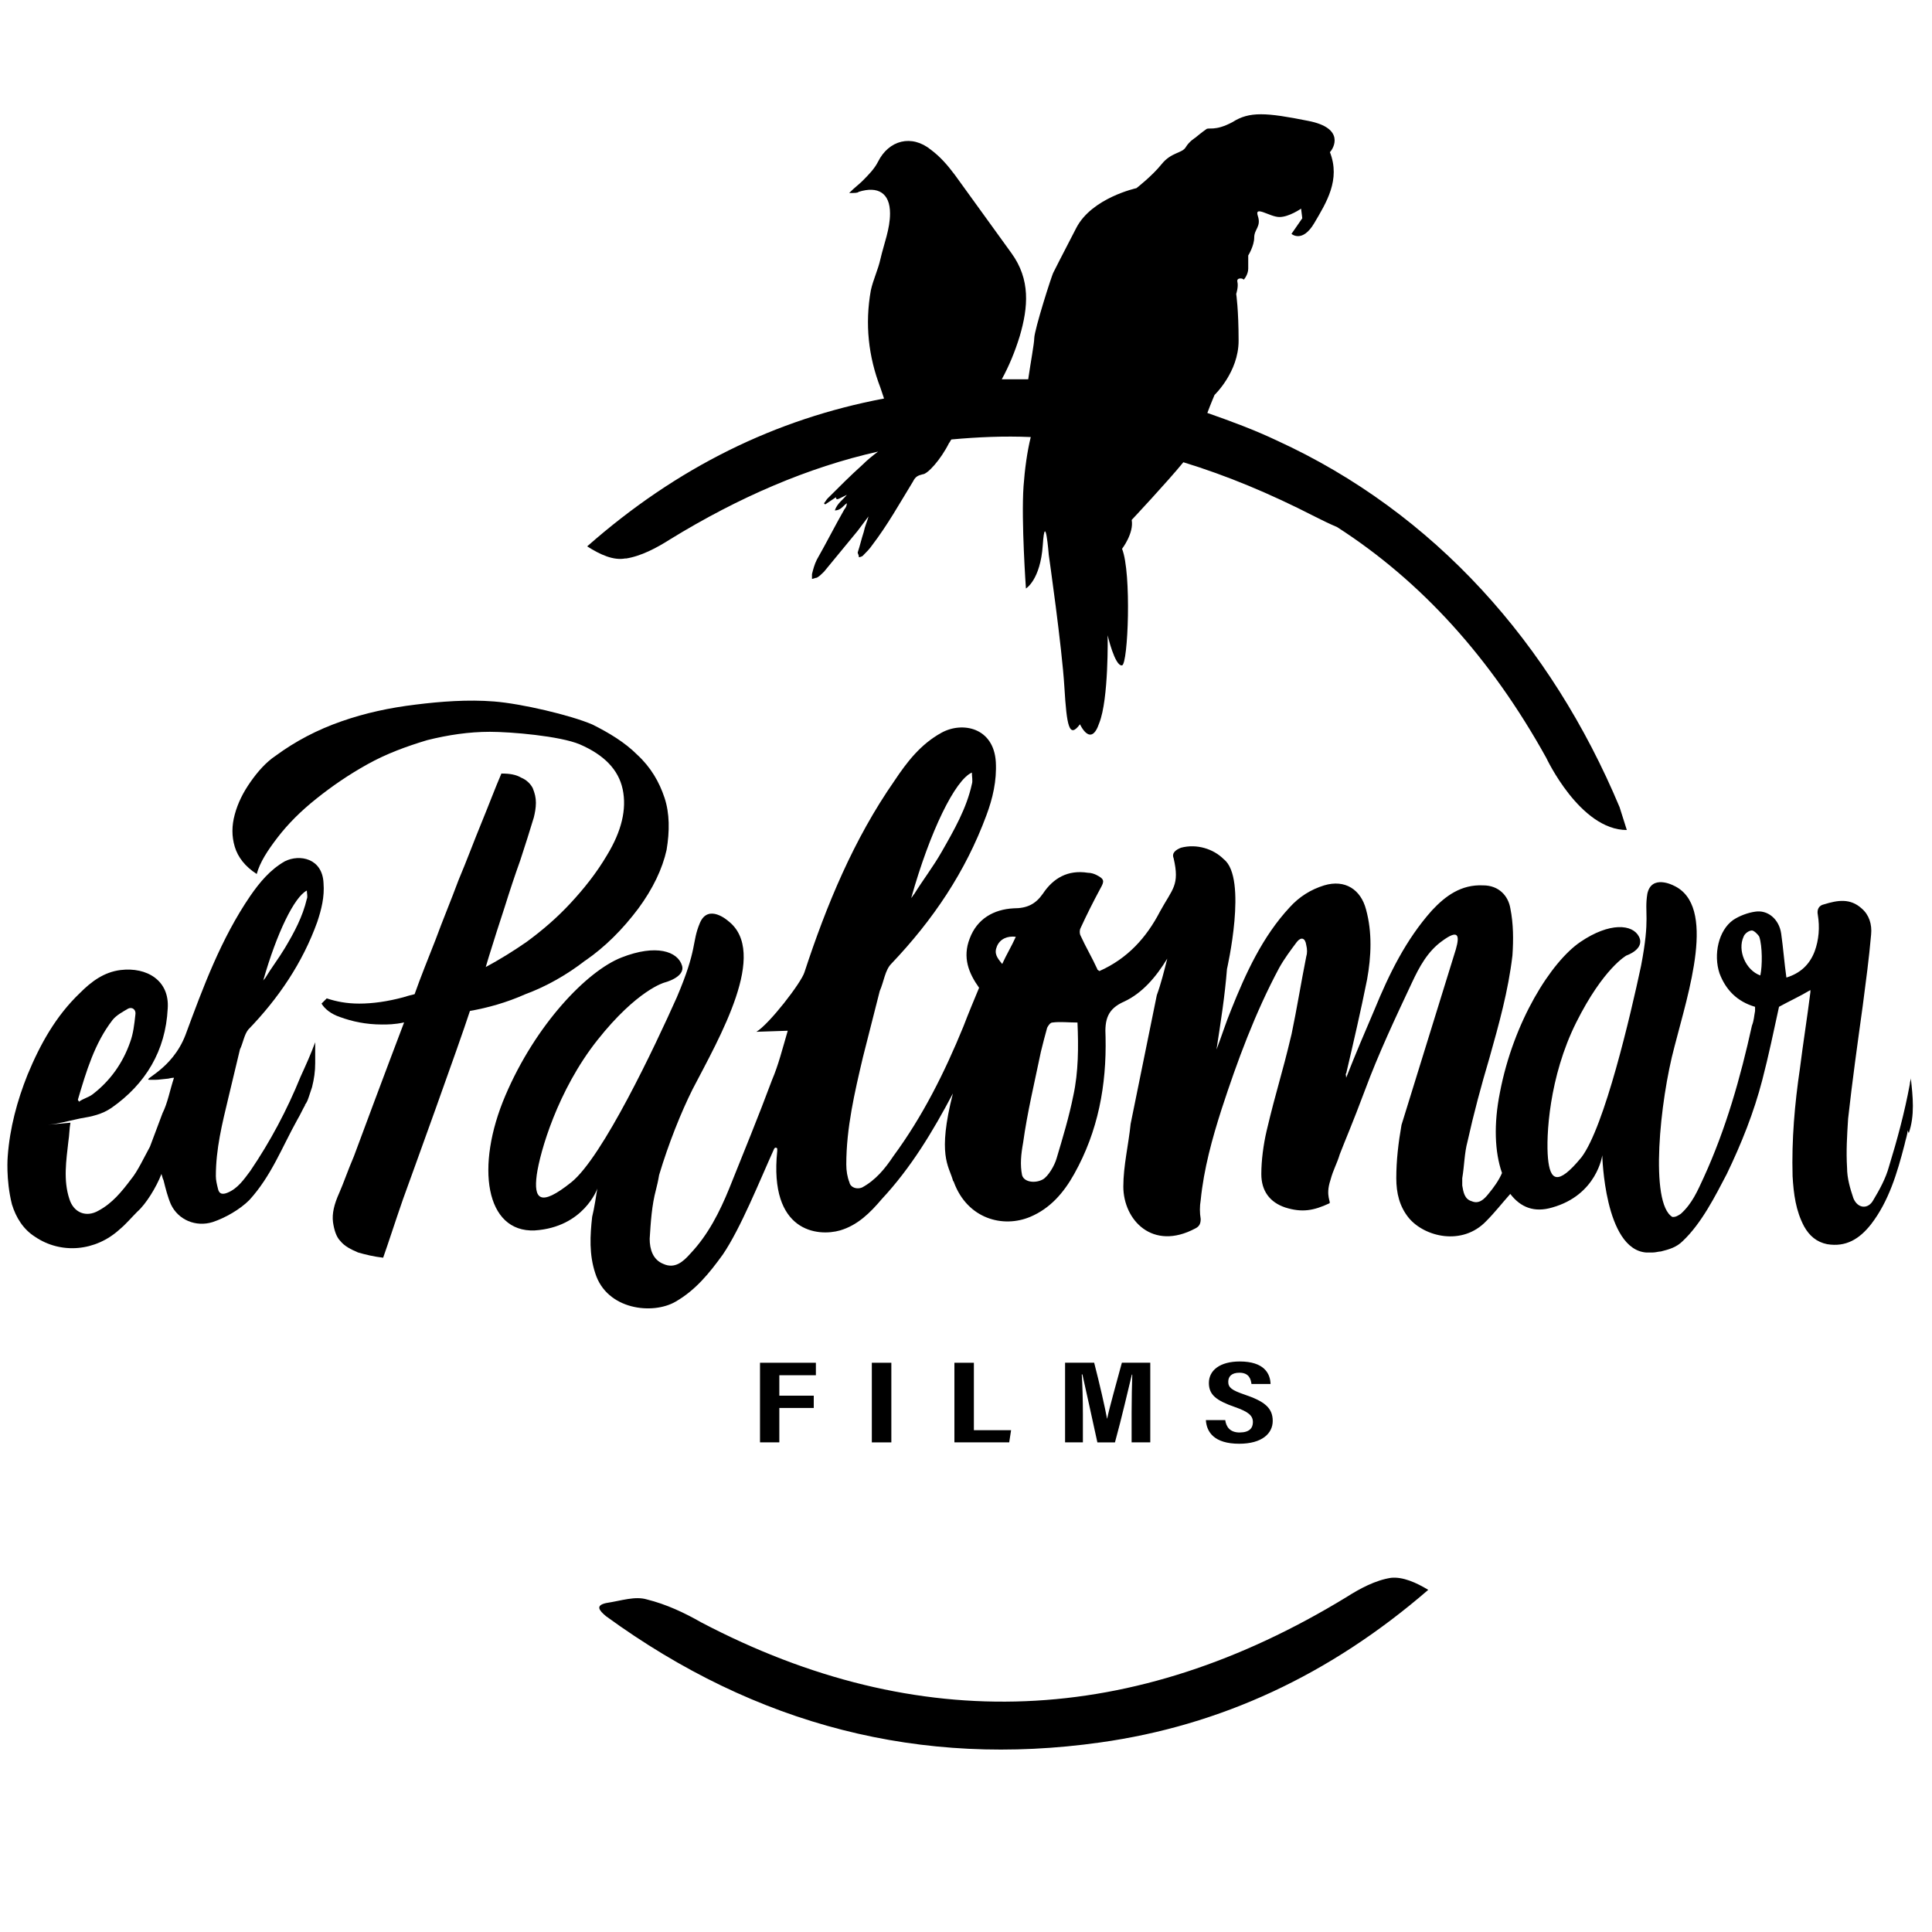 <?xml version="1.0" encoding="UTF-8"?>
<svg id="Capa_1" xmlns="http://www.w3.org/2000/svg" version="1.1" viewBox="0 0 500 500">
  <!-- Generator: Adobe Illustrator 29.4.0, SVG Export Plug-In . SVG Version: 2.1.0 Build 152)  -->
  <path d="M62.09,271.6c.81-1.62,1.08-3.79,2.16-5.14,7.85-8.12,14.07-17.32,17.86-27.87,1.08-3.25,1.9-6.49,1.62-10.01-.27-6.49-6.22-7.58-10.01-5.68-3.79,2.16-6.49,5.41-8.93,8.93-7.58,11.09-12.18,23.54-16.78,35.99-3.52,9.2-11.63,11.64-9.2,11.64s1.63,0,4.33-.27c.54,0,1.08-.27,1.89-.27-1.08,3.25-1.62,6.49-2.98,9.2-1.08,2.98-2.16,5.68-3.25,8.66-1.35,2.44-3.25,6.49-4.87,8.39-2.44,3.25-4.87,6.22-8.39,8.12-3.25,1.9-6.49.54-7.58-2.98-1.62-4.87-.81-10.01-.27-14.88.27-1.63.27-3.52.54-4.88l-5.95.54c2.98-.27,4.6-.81,8.39-1.62,3.25-.54,5.68-1.08,8.12-2.71,8.93-6.22,14.07-14.88,14.61-25.71.54-7.31-5.41-10.82-12.18-10.01-4.33.54-7.58,2.98-10.55,5.96-6.23,5.95-10.28,13.26-13.53,21.11-2.71,6.77-4.6,13.8-5.14,21.11,0,0-.54,5.95,1.08,12.45,1.08,3.52,2.98,6.49,5.96,8.39,6.76,4.6,15.7,3.79,21.92-1.9,1.63-1.35,2.98-2.98,4.6-4.6,2.16-1.9,4.87-6.22,6.22-9.74.27.81.27,1.08.54,1.63.54,2.16,1.08,4.33,1.9,6.22,1.9,4.06,6.49,5.96,10.82,4.6,3.25-1.08,7.04-3.25,9.47-5.68,5.69-6.23,8.39-13.53,12.45-20.84.78-1.3,1.32-2.6,2.08-3.89-.04.05-.08.1-.18.1.54-.54.81-1.35,1.08-2.16.27-.81.54-1.62.81-2.43.54-2.16.82-4.06.82-6.23v-5.41c-1.08,2.98-2.44,5.96-3.79,8.93-3.52,8.66-7.85,16.78-12.99,24.35-1.62,2.16-3.25,4.6-5.96,5.68-1.35.54-2.16.27-2.43-1.08-.27-1.08-.54-2.16-.54-3.25,0-7.04,1.63-13.53,3.25-20.3l2.98-12.45ZM79.41,230.47c0,.81.27,1.62,0,2.16-1.08,4.6-3.25,8.66-5.68,12.72-1.62,2.71-3.51,5.14-5.14,7.85-.19.19-.38.38-.47.57,3.51-12.33,8.07-21.69,11.3-23.3ZM29.08,264.02c1.08-1.35,2.71-2.16,4.06-2.98,1.08-.54,2.16.27,1.89,1.62-.27,2.44-.54,4.87-1.35,7.04-1.89,5.41-5.14,10.01-9.74,13.53-1.08.81-2.43,1.08-3.51,1.9,0-.27-.27-.27-.27-.54,2.16-7.31,4.33-14.61,8.93-20.57Z"/>
  <path d="M151.4,248.65c5.14-3.52,9.74-8.12,13.8-13.53,3.79-5.14,6.23-10.28,7.31-15.15.81-4.87.81-9.47-.54-13.53-1.35-4.06-3.52-7.85-7.04-11.1-3.25-3.25-7.31-5.68-11.63-7.84-5.69-2.44-18.4-5.41-25.44-5.96-6.77-.54-13.8,0-20.29.81-6.77.82-12.99,2.16-19.21,4.33-6.23,2.17-11.91,5.14-17.05,8.93-2.44,1.62-4.6,4.06-6.49,6.76-1.9,2.71-3.25,5.41-4.06,8.39-.81,2.98-.81,5.68,0,8.39s2.71,5.14,5.68,7.04c.81-2.98,2.71-5.96,5.41-9.47,2.71-3.52,5.95-6.77,10.01-10.01,4.06-3.25,8.39-6.22,13.26-8.93,4.87-2.71,10.01-4.6,15.43-6.23,5.41-1.35,10.82-2.16,16.23-2.16s18.13,1.08,23.27,3.25c6.23,2.7,10.01,6.49,11.1,11.63,1.08,5.14-.27,10.82-4.06,17.05-2.71,4.6-5.95,8.66-9.47,12.45-3.51,3.79-7.31,7.04-11.36,10.01-3.52,2.44-7.04,4.6-10.55,6.49l.81-2.71c1.35-4.33,2.71-8.66,4.06-12.72,1.35-4.33,2.7-8.39,4.06-12.18,1.35-4.06,2.43-7.58,3.51-11.1.27-1.08.54-2.43.54-3.79s-.27-2.43-.81-3.79c-.54-1.08-1.62-2.17-2.98-2.71-1.35-.81-2.98-1.08-5.14-1.08-1.63,3.79-3.25,8.12-5.14,12.72-1.9,4.6-3.79,9.74-5.96,14.88-1.9,5.14-4.06,10.28-5.95,15.43-1.9,4.87-3.79,9.47-5.41,14.07-1.08.27-2.16.54-2.98.82-4.06,1.08-7.85,1.62-11.37,1.62-3.25,0-5.95-.54-8.39-1.35-.27.27-.54.54-1.08,1.08l-.27.27c.81,1.35,2.43,2.71,4.87,3.51,2.98,1.08,6.49,1.9,10.82,1.9,1.35,0,3.25,0,5.68-.54-4.33,11.37-11.9,31.66-12.99,34.64-1.62,3.79-2.71,7.04-3.79,9.47-1.35,2.98-1.9,5.41-1.62,7.58.27,1.89.81,3.79,1.89,4.87,1.08,1.35,2.71,2.17,4.6,2.98,1.89.54,4.06,1.08,6.49,1.35,1.35-3.79,2.98-8.93,5.14-15.15,2.16-5.95,14.61-40.32,17.32-48.71,4.6-.81,9.47-2.16,14.34-4.33,5.14-1.89,10.55-4.87,15.43-8.66Z"/>
  <path d="M494.53,278.96c0,.54-.27,1.08-.27,1.62-1.35,7.31-3.25,14.35-5.41,21.38-.81,2.98-2.43,5.95-4.06,8.66-1.35,2.44-4.06,2.16-5.14-.54-.82-2.44-1.63-5.14-1.63-7.85-.27-4.33,0-8.39.27-12.72,1.08-9.74,2.44-19.48,3.79-29.23.81-6.23,1.62-12.18,2.16-18.4.27-2.71-.54-5.14-2.43-6.76-2.98-2.71-6.23-2.16-9.74-1.08-1.35.27-1.9,1.35-1.62,2.71.54,3.25.27,6.49-.82,9.47-1.35,3.52-3.79,5.68-7.31,6.77-.54-3.79-.81-7.58-1.35-11.37-.54-3.79-3.52-6.22-6.76-5.68-1.89.27-4.06,1.08-5.68,2.16-3.79,2.71-5.14,8.93-3.52,13.8,1.63,4.33,4.6,7.31,9.2,8.66v1.08c-.27,1.35-.27,2.43-.81,3.79-2.98,13.53-6.76,26.79-12.45,39.24-1.63,3.52-2.98,6.77-5.96,9.47-.82.54-1.35.81-1.9.81h-.27c-5.95-3.51-3.25-30.04.54-44.11,3.52-13.8,11.1-36.54-.27-41.68,0,0-5.68-2.98-6.76,2.16-.82,5.14.81,5.95-1.63,18.67-2.71,12.72-9.47,41.68-15.42,49.52-6.23,7.57-8.12,5.95-8.66.27-.54-5.68.27-21.11,7.31-35.18,7.04-14.07,12.99-17.32,12.99-17.32,0,0,4.87-1.63,3.25-4.87-1.63-3.25-7.58-3.79-15.15,1.35-7.58,5.14-17.32,20.57-20.84,38.97-1.63,8.12-1.36,15.43.54,20.84-.81,1.9-2.16,3.79-3.52,5.41-1.08,1.35-2.43,2.71-4.33,1.89-1.89-.54-2.16-2.43-2.44-4.06v-1.9c.55-3.25.55-6.49,1.36-9.47,1.62-7.31,3.51-14.34,5.68-21.65,2.43-8.66,4.87-17.32,5.95-26.52.27-4.06.27-8.12-.54-12.18-.54-3.25-2.98-5.96-7.04-5.96-5.68-.27-9.74,2.71-13.26,6.49-6.77,7.58-11.1,16.51-14.88,25.71-2.43,5.68-4.87,11.37-7.31,17.59,0-.81-.27-1.08,0-1.08,1.9-8.12,3.79-16.23,5.41-24.35,1.08-5.96,1.36-12.18-.27-18.13-1.35-5.14-5.41-7.85-10.83-6.23-3.51,1.08-6.49,2.98-8.93,5.68-7.04,7.58-11.37,17.05-15.15,26.52-1.35,3.25-2.44,6.77-3.79,10.29,1.08-7.04,2.16-13.8,2.71-20.84,0,0,5.41-23.54-.82-28.41-2.7-2.71-7.04-4.06-11.09-2.98-1.35.54-2.44,1.35-1.9,2.7,1.63,7.04-.27,7.85-3.52,13.8-3.51,6.76-8.39,12.18-15.69,15.42-.28-.27-.55-.27-.55-.54-1.35-2.98-2.98-5.68-4.33-8.66-.27-.54-.27-1.35,0-1.9,1.62-3.52,3.25-6.77,5.14-10.28,1.08-1.9,1.08-2.44-1.08-3.52-.54-.27-1.35-.54-2.16-.54-5.14-.81-8.94,1.35-11.64,5.41-1.9,2.71-4.06,3.79-7.58,3.79-5.14.27-9.47,2.71-11.37,7.84-1.89,4.88-.27,8.93,2.44,12.72-1.35,3.25-2.71,6.49-4.06,10.02-4.87,11.9-10.55,23.27-18.13,33.56-2.16,3.25-4.6,6.22-8.12,8.12-1.35.54-2.98,0-3.25-1.35-.54-1.35-.81-2.98-.81-4.6,0-9.47,2.16-18.67,4.33-27.87l4.33-17.04c1.08-2.44,1.36-5.41,2.98-7.04,10.82-11.37,19.21-23.81,24.62-38.43,1.62-4.33,2.71-8.93,2.44-13.8-.54-8.93-8.66-10.55-14.07-7.57-5.41,2.98-8.93,7.57-12.18,12.45-10.55,15.15-17.59,32.2-23.27,49.52-.81,2.71-9.2,13.53-12.45,15.42l8.12-.27c-1.35,4.6-2.43,8.93-4.06,12.72-3.52,9.47-7.31,18.67-11.1,28.14-2.43,5.95-5.41,11.91-10.01,16.78-1.9,2.16-4.06,4.06-7.04,2.7-2.7-1.08-3.52-3.79-3.52-6.49.27-4.33.54-8.66,1.63-12.72.27-1.08.54-2.16.81-3.79,2.43-8.12,5.68-16.23,8.66-22.19,7.04-13.53,19.76-35.45,9.2-43.57,0,0-5.14-4.6-7.31.54-2.16,5.14-.54,6.49-5.96,19.21-5.68,12.72-19.21,41.4-27.33,47.9-8.12,6.49-9.74,4.33-8.93-1.9.82-5.95,5.41-21.92,15.7-34.91,10.29-12.99,17.32-14.88,17.32-14.88,0,0,5.41-1.35,4.6-4.33-1.08-3.79-6.76-5.68-15.7-2.16-8.93,3.51-22.19,17.31-30.04,35.72-7.85,18.4-5.14,35.45,7.58,34.91,12.72-.82,16.23-10.83,16.23-10.83,0,0-.27,1.35-.54,3.25-.27,1.63-.54,2.98-.81,4.06-.54,4.87-.81,9.74.81,14.61,2.98,9.47,14.88,10.82,20.84,7.31,5.14-2.98,8.66-7.31,12.18-12.18,4.6-6.77,9.47-18.94,13.26-27.33.27-.54.81-.27.81,0v.54c-2.16,21.11,10.55,22.19,16.24,20.57,4.6-1.35,7.84-4.6,10.82-8.12,7.57-8.12,13.26-17.59,18.4-27.33-4.06,15.96-1.08,18.67,0,22.46,0,.27.27.27.27.54,3.52,9.47,12.72,11.9,19.75,8.93,5.14-2.16,8.66-6.22,11.37-11.09,6.22-11.1,8.39-23,8.12-35.45-.27-4.6.54-7.31,4.88-9.2,4.59-2.16,8.12-6.22,11.09-11.09-.82,3.25-1.62,6.49-2.71,9.47l-6.77,33.29c-.54,5.41-1.89,10.82-1.89,16.23,0,8.66,7.57,16.78,18.67,10.82,1.08-.54,1.35-1.35,1.35-2.43-.27-1.62-.27-3.25,0-4.87.81-8.12,2.98-15.96,5.41-23.54,4.06-12.45,8.66-24.9,14.88-36.53,1.35-2.43,2.98-4.6,4.6-6.76,1.08-1.35,2.16-1.08,2.43.81.27,1.08.27,2.16,0,2.98-1.35,6.77-2.43,13.53-3.79,20.02-2.7,11.37-3.79,13.8-6.49,25.17-.81,3.52-1.35,7.58-1.35,11.1,0,4.33,2.16,7.31,6.23,8.66,4.33,1.35,7.31.81,11.37-1.08.54-.27-1.08-1.9.27-5.96.81-2.98,1.62-4.06,2.44-6.76,1.35-3.52,3.25-7.85,6.49-16.51,3.51-9.47,7.85-18.68,12.17-27.87,1.9-4.06,4.06-8.12,7.86-10.82,4.06-2.98,4.6-1.63,3.52,2.16l-14.07,45.46c-.81,4.6-1.35,9.2-1.35,13.8,0,3.79.81,7.31,3.25,10.29,4.06,4.87,13.8,7.31,20.02.81,2.16-2.16,4.06-4.6,6.23-7.04,2.7,3.52,6.23,4.87,10.82,3.52,11.63-3.25,12.99-13.53,12.99-13.53,0,0,.54,24.35,11.37,25.17h1.62c.81,0,1.63-.27,2.17-.27,2.16-.54,4.06-1.08,5.68-2.71,4.87-4.6,8.39-11.63,11.37-17.32,3.79-7.85,7.03-15.96,9.2-24.35,1.62-6.22,2.98-12.72,4.33-18.94,2.44-1.35,5.41-2.71,8.12-4.33v.54c-.81,6.49-1.9,13.26-2.71,19.76-1.36,9.2-2.16,18.4-1.9,27.87.27,4.6.82,8.93,2.98,12.99,1.35,2.43,3.25,4.06,5.95,4.6,4.88.82,8.39-1.35,11.37-5.14,4.6-5.96,6.77-13.26,8.66-20.57.27-1.35.81-2.7.81-3.79,0,.27.28.54.28.81,1.62-4.6,1.08-9.47.54-14.34ZM251.52,199.94c0,1.08.27,2.17,0,2.98-1.35,6.23-4.6,11.91-7.85,17.59-2.16,3.79-4.87,7.31-7.04,10.82-.27.27-.54.81-.81,1.08,4.87-17.32,11.37-30.58,15.7-32.47ZM259.37,249.47c-1.35-1.62-2.16-2.71-1.35-4.6.81-1.9,2.71-2.7,4.87-2.43-1.08,2.43-2.43,4.6-3.52,7.04ZM277.77,283.56c-1.08,5.41-2.71,10.82-4.33,16.24-.54,1.9-2.16,4.6-3.52,5.41-1.9,1.08-4.87.81-5.41-1.08-.54-2.71-.27-5.41.27-8.39,1.08-7.84,2.98-15.7,4.6-23.54.54-2.16,1.08-4.33,1.62-6.22.27-.54.81-1.35,1.35-1.35,2.16-.27,4.06,0,6.5,0,.27,6.22.27,12.72-1.08,18.94ZM455.56,252.44c-3.79-1.35-5.95-6.49-4.33-10.01.27-.81,1.36-1.62,2.17-1.62.54,0,1.62,1.08,1.9,1.62.81,2.43.81,7.57.27,10.01Z"/>
  <path d="M359.99,408.34c-4.05.62-8.09,2.8-11.51,4.98-55.06,33.6-110.74,36.08-167.04,6.53-4.35-2.49-9.02-4.67-14-5.91-3.11-.93-6.53.31-10.58.93-2.8.62-1.87,1.87,0,3.42,38.88,28.31,81.5,39.2,127.85,32.66,31.11-4.35,59.41-17.42,84.92-39.5-3.11-1.87-6.53-3.42-9.64-3.11Z"/>
  <path d="M161.91,144.56c4.04-.62,8.09-2.8,11.51-4.98,17.73-10.89,35.77-18.66,53.82-22.71-1.25.93-2.8,2.18-4.04,3.42-3.11,2.8-5.91,5.6-9.02,8.71-.31.31-.62.93-.94,1.24l.31.31c.93-.62,1.87-1.25,2.8-1.87,0,.62.31.62.94.31.62-.31,1.24-.62,1.87-.93-.93,1.24-2.49,2.17-3.11,4.04,1.56,0,2.18-1.25,3.11-1.87,0,.62-.31,1.25-.62,1.56-2.49,4.36-4.67,8.71-7.15,13.06-.62,1.25-.94,2.49-1.25,3.73v1.24c.31,0,.93-.31,1.25-.31.62-.31,1.24-.93,1.87-1.56,2.8-3.42,5.91-7.16,8.71-10.58.93-1.24,1.87-2.49,2.8-3.73-.31,1.25-.93,2.49-1.24,4.05-.62,1.87-.93,3.42-1.56,5.29,0,.31.31.62.31,1.24.31,0,.93-.31.93-.31.93-.93,1.87-1.87,2.49-2.8,4.04-5.29,7.15-10.89,10.58-16.49.62-1.25,1.24-1.56,2.49-1.87,1.24,0,4.66-3.73,6.84-8.09.31-.31.31-.62.62-.93,6.84-.62,13.68-.93,20.53-.62-.93,3.73-1.56,8.4-1.87,12.75-.62,9.02.62,26.44.62,26.44,0,0,3.73-2.17,4.36-11.2.62-9.33,1.55,2.49,1.55,2.49,0,0,3.43,23.95,4.04,34.21.62,10.27,1.25,13.38,4.04,9.64,0,0,2.8,6.22,4.98-.31,2.49-6.22,2.18-22.71,2.18-22.71,0,0,1.87,8.09,3.73,7.78,1.56-.31,2.49-23.96,0-30.17,0,0,3.11-4.04,2.49-7.47,0,0,9.33-9.95,13.37-14.93,11.19,3.42,22.4,8.09,33.9,13.99,1.87.94,3.73,1.87,5.91,2.8,21.77,14,39.81,33.9,54.12,59.73,0,0,8.71,18.66,20.84,18.66l-1.87-5.91c-17.73-42.3-47.9-76.21-88.65-94.87-5.91-2.8-11.82-4.98-18.04-7.16.93-2.49,1.87-4.67,1.87-4.67,0,0,6.22-5.91,6.22-14s-.62-12.13-.62-12.13c0,0,.62-1.87.31-3.11-.31-1.25,1.55-.93,1.55-.62s1.25-1.25,1.25-2.8v-3.42s1.55-2.49,1.55-4.66,1.87-2.8.93-5.6c-.93-2.8,3.11.31,5.6.31s5.6-2.17,5.6-2.17l.31,2.49-2.8,4.04s2.8,2.49,5.91-2.8c3.11-5.29,6.85-11.2,4.04-18.35.93-.93,4.04-6.22-5.6-8.09-10.89-2.18-15.24-2.49-19.6.31-4.66,2.49-6.22,1.25-6.84,1.87-.93.62-2.8,2.17-2.8,2.17,0,0-1.56.93-2.49,2.49-.93,1.56-3.73,1.25-6.22,4.35-2.49,3.11-6.53,6.22-6.53,6.22,0,0-11.51,2.49-15.55,10.27-4.04,7.77-5.6,10.89-5.91,11.51-.31.31-4.98,14.93-4.98,17.1,0,1.25-.93,6.22-1.56,10.58h-6.84c1.87-3.42,3.42-7.15,4.66-11.2,2.18-7.47,2.8-14.62-2.17-21.46-4.98-6.85-9.64-13.38-14.62-20.22-1.87-2.49-3.73-4.67-6.22-6.53-4.98-4.04-10.89-2.49-13.68,3.11-.94,1.87-2.49,3.42-4.04,4.98-.93.93-1.87,1.56-3.43,3.11,1.56,0,2.18,0,2.49-.31,4.98-1.55,8.09.31,8.09,5.6,0,4.04-1.56,7.78-2.49,11.82-.62,2.8-1.87,5.29-2.48,8.09-1.56,8.71-.63,17.1,2.48,25.19.31.93.62,1.87.94,2.8-28,5.29-53.51,17.73-76.83,38.26,3.42,2.18,6.84,3.73,9.95,3.11Z"/>
  <polygon points="211.15 355.91 211.15 352.68 196.69 352.68 196.69 373.28 201.69 373.28 201.69 364.38 210.6 364.38 210.6 361.2 201.69 361.2 201.69 355.91 211.15 355.91"/>
  <rect x="225.63" y="352.68" width="5.05" height="20.61"/>
  <polygon points="247 352.68 247 373.28 261.18 373.28 261.67 370.13 252.04 370.13 252.04 352.68 247 352.68"/>
  <path d="M292.86,373.28h4.83v-20.61h-7.35c-1.47,5.45-3.23,11.66-3.8,14.46h-.04c-.56-3.01-1.86-8.76-3.33-14.46h-7.53v20.61h4.61v-7.31c0-3.56-.12-7.88-.29-10.28h.16c.9,3.98,2.52,11.38,3.88,17.6h4.55c1.84-6.67,3.4-13.63,4.37-17.54h.11c-.08,2.34-.17,6.36-.17,9.88v7.66Z"/>
  <path d="M320.84,370.73c-2.57,0-3.51-1.51-3.75-3.21h-5.01c.18,3.09,2.15,6.12,8.62,6.12,5.94,0,8.68-2.68,8.68-5.91,0-3.45-2.27-5.11-7.31-6.82-3.3-1.12-4.2-1.82-4.2-3.3,0-1.4.89-2.35,2.89-2.35,2.55,0,2.96,1.73,3.12,2.91h4.94c-.08-2.68-1.64-5.82-7.97-5.82-5.09,0-7.99,2.26-7.99,5.56,0,3.06,1.89,4.54,6.7,6.22,3.56,1.24,4.69,2.23,4.69,3.92,0,1.53-.92,2.67-3.4,2.67Z"/>
</svg>